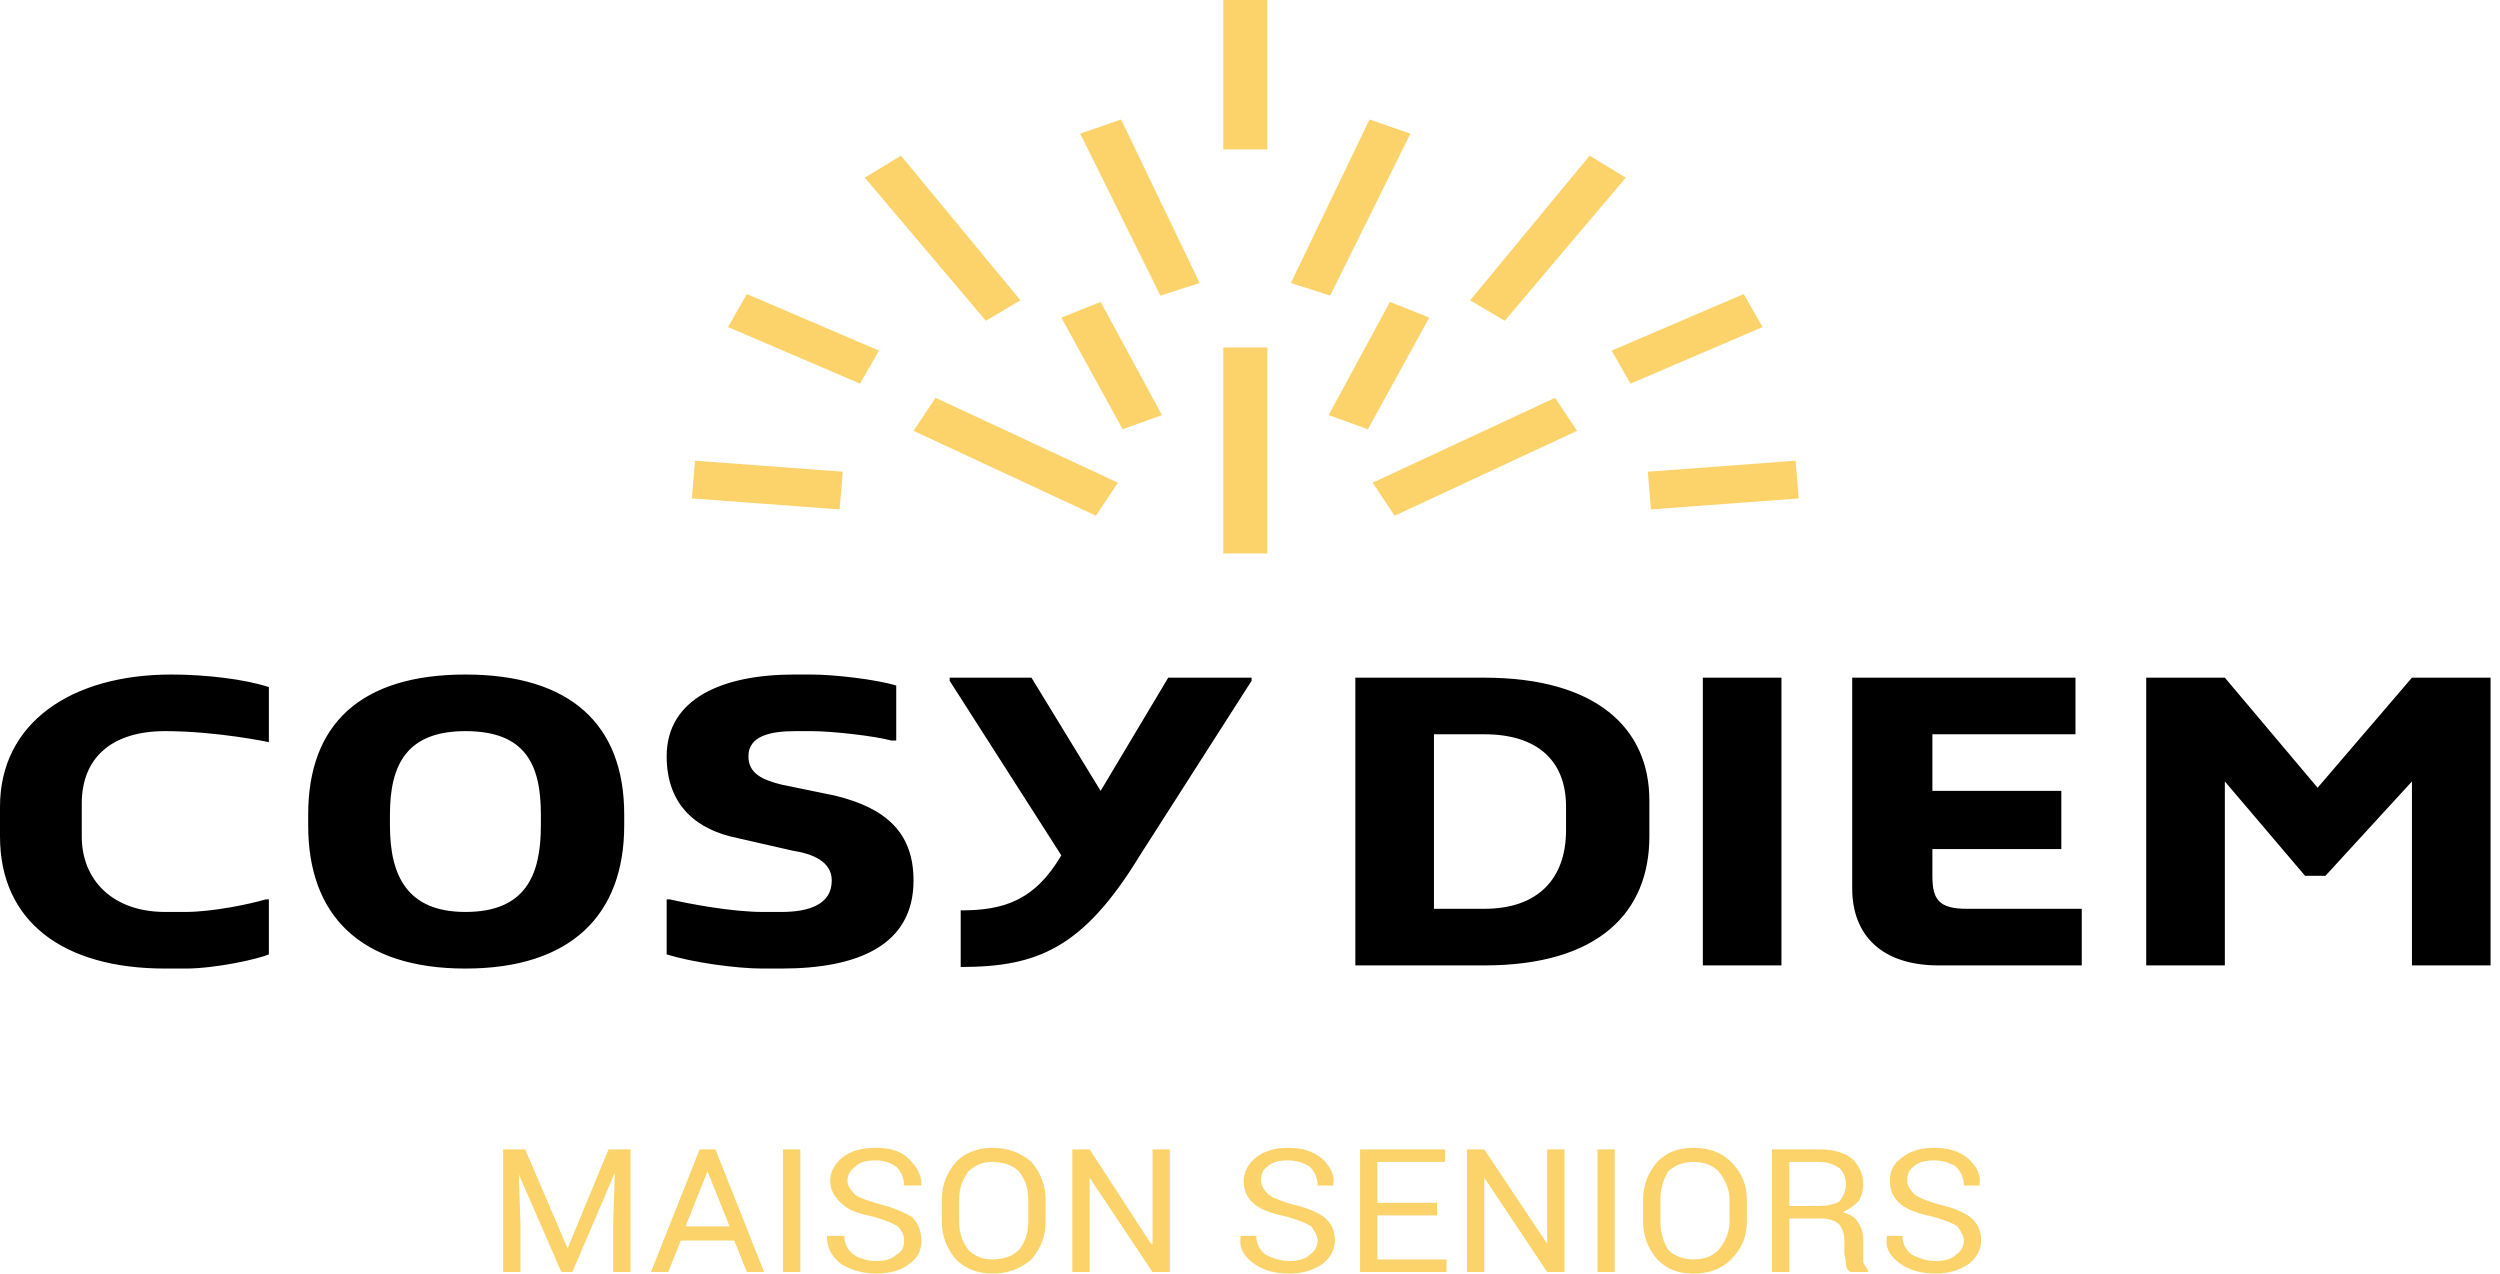 <svg xmlns="http://www.w3.org/2000/svg" width="159" height="81" viewBox="0 0 159 81">
    <g fill="none">
        <path
            d="M70 50.3L65.6 43.1 60.4 43.1 60.4 43.3 67.5 54.4C65.8 57.3 63.8 57.9 61.1 57.9L61.1 61.5C66 61.5 68.9 60.3 72.5 54.4L79.6 43.3 79.6 43.1 74.3 43.1 70 50.3ZM153.4 43.1L147.4 50.1 141.5 43.1 136.5 43.1 136.5 61.4 141.5 61.4 141.5 49.7 146.6 55.7 147.9 55.7 153.4 49.7 153.4 61.4 158.4 61.4 158.4 43.1 153.4 43.1ZM122.9 55.7L122.9 54 131.1 54 131.1 50.3 122.9 50.3 122.9 46.7 132 46.7 132 43.1 117.8 43.1 117.8 56.5C117.8 59.5 119.7 61.4 123.3 61.4L132.4 61.4 132.4 57.8 125.1 57.8C123.3 57.8 122.9 57.2 122.9 55.7L122.9 55.7ZM108.3 61.4L113.3 61.4 113.3 43.1 108.3 43.1 108.3 61.4ZM99.6 52.8C99.6 55.9 97.8 57.8 94.4 57.8L91.2 57.8 91.2 46.7 94.4 46.7C97.8 46.7 99.6 48.4 99.6 51.3L99.6 52.8ZM94.4 43.1L86.2 43.1 86.2 61.4 94.4 61.4C101.7 61.4 104.9 58 104.9 53.2L104.9 50.9C104.9 46.3 101.5 43.1 94.4 43.1L94.4 43.1ZM53.1 50.6L49.7 49.9C48.5 49.6 47.6 49.2 47.6 48.1 47.6 46.8 49 46.5 50.6 46.5L51.6 46.5C52.9 46.5 55.6 46.8 56.7 47.1L57 47.1 57 43.6C55.7 43.2 53 42.9 51.6 42.9L50.5 42.9C46 42.9 42.4 44.4 42.4 48.1 42.4 51.3 44.4 52.8 46.9 53.3L50.4 54.1C51.7 54.3 52.9 54.8 52.9 56 52.9 57.5 51.5 58 49.7 58L48.5 58C46.6 58 43.9 57.5 42.6 57.2L42.4 57.2 42.4 60.7C44 61.2 46.8 61.6 48.5 61.6L49.7 61.6C54.6 61.6 58.1 60.1 58.1 56 58.1 53 56.4 51.4 53.1 50.6L53.1 50.6ZM34.4 52.5C34.4 55.7 33.4 58 29.6 58 25.9 58 24.8 55.7 24.8 52.5L24.8 51.8C24.8 48.6 25.9 46.5 29.6 46.5 33.4 46.5 34.4 48.6 34.4 51.8L34.4 52.5ZM29.6 42.9C22.9 42.9 19.6 46.1 19.6 51.8L19.6 52.5C19.6 58.2 22.9 61.6 29.6 61.6 36.3 61.6 39.7 58.2 39.7 52.5L39.7 51.8C39.7 46.1 36.3 42.9 29.6 42.9L29.6 42.9ZM0 51.3L0 53.2C0 58.6 4 61.6 10.5 61.6L11.8 61.6C13.7 61.6 16.4 61 17.1 60.7L17.1 57.2 16.9 57.2C15.9 57.5 13.5 58 11.8 58L10.5 58C7.2 58 5.2 56 5.2 53.2L5.2 51.1C5.2 48.2 7.1 46.5 10.5 46.5 13.8 46.5 17.1 47.2 17.1 47.2L17.1 43.7C15.6 43.2 13.1 42.9 10.9 42.9 4.5 42.9 0 46 0 51.3L0 51.3Z"
            fill="#000000"></path>
        <path
            d="M67.5 20.2L71.4 27.3 73.9 26.4 70 19.2 67.5 20.2ZM58.1 27.4L69.7 32.8 71.1 30.7 59.5 25.3 58.1 27.4ZM44 31.7L53.4 32.4 53.6 30 44.2 29.3 44 31.7ZM46.3 20.8L54.7 24.4 55.9 22.3 47.5 18.7 46.3 20.8ZM64.9 19.1L57.3 9.9 55 11.3 62.7 20.4 64.9 19.1ZM68.7 8.5L73.8 18.8 76.3 18 71.3 7.6 68.7 8.5ZM88.4 19.2L84.5 26.4 87 27.3 90.9 20.2 88.4 19.2ZM87.3 30.7L88.7 32.8 100.3 27.4 98.9 25.3 87.3 30.7ZM114.2 29.3L104.8 30 105 32.4 114.4 31.7 114.2 29.3ZM110.9 18.7L102.5 22.3 103.7 24.4 112.1 20.8 110.9 18.7ZM103.4 11.3L101.1 9.9 93.5 19.1 95.7 20.4 103.4 11.3ZM89.7 8.5L87.1 7.6 82.1 18 84.6 18.8 89.7 8.5ZM77.8 9.5L80.6 9.5 80.6 0 77.8 0 77.8 9.5ZM77.8 35.2L80.6 35.2 80.6 22.1 77.8 22.1 77.8 35.2Z"
            fill="#FBD36A"></path>
        <path
            d="M82.2 76.6C81.5 76.4 81 76.2 80.7 76 80.4 75.7 80.2 75.4 80.2 75.1 80.2 74.7 80.3 74.4 80.6 74.2 80.9 73.9 81.4 73.8 81.9 73.8 82.5 73.8 83 74 83.3 74.2 83.6 74.5 83.8 74.9 83.8 75.4L84.8 75.4 84.8 75.3C84.9 74.7 84.6 74.2 84.1 73.7 83.5 73.2 82.8 73 81.9 73 81.1 73 80.4 73.2 79.9 73.6 79.4 74 79.1 74.5 79.1 75.1 79.1 75.7 79.3 76.2 79.8 76.6 80.3 77 81 77.2 81.9 77.4 82.6 77.6 83.1 77.8 83.4 78 83.6 78.3 83.8 78.6 83.8 78.9 83.8 79.3 83.6 79.6 83.3 79.8 83 80.1 82.5 80.2 82 80.2 81.4 80.2 80.9 80 80.5 79.8 80.1 79.5 79.9 79.1 79.9 78.6L78.9 78.6 78.9 78.7C78.8 79.4 79.1 79.9 79.8 80.4 80.4 80.8 81.1 81 82 81 82.8 81 83.5 80.8 84.1 80.4 84.6 80 84.9 79.5 84.9 78.9 84.9 78.3 84.7 77.8 84.2 77.4 83.8 77.1 83.1 76.8 82.2 76.6L82.2 76.6ZM87.6 77.3L91.4 77.3 91.4 76.5 87.6 76.5 87.6 73.9 91.9 73.9 91.9 73.1 86.5 73.1 86.5 80.9 92 80.9 92 80.1 87.6 80.1 87.6 77.3ZM101.6 80.9L102.7 80.9 102.7 73.1 101.6 73.1 101.6 80.9ZM98.4 79.1L98.4 79.1 94.4 73.1 93.3 73.1 93.3 80.9 94.4 80.9 94.4 74.9 94.4 74.9 98.4 80.9 99.5 80.9 99.5 73.1 98.4 73.1 98.4 79.1ZM117 76.4C116.7 76.6 116.2 76.7 115.6 76.7L113.8 76.7 113.8 73.9 115.7 73.9C116.3 73.9 116.7 74.1 117 74.3 117.2 74.5 117.4 74.9 117.4 75.3 117.4 75.8 117.2 76.1 117 76.4L117 76.4ZM118.5 79.6L118.5 78.9C118.5 78.4 118.4 78.1 118.2 77.8 118 77.4 117.6 77.2 117.2 77.1 117.6 76.9 117.9 76.7 118.2 76.4 118.4 76.1 118.5 75.7 118.5 75.3 118.5 74.6 118.2 74.1 117.8 73.7 117.3 73.3 116.6 73.1 115.7 73.1L112.7 73.1 112.7 80.9 113.8 80.9 113.8 77.5 115.9 77.5C116.3 77.5 116.7 77.6 117 77.9 117.2 78.2 117.3 78.5 117.3 78.9L117.3 79.6C117.3 79.9 117.4 80.1 117.4 80.4 117.4 80.6 117.5 80.8 117.7 80.9L118.8 80.9 118.8 80.8C118.7 80.6 118.6 80.5 118.5 80.3 118.5 80.1 118.5 79.9 118.5 79.6L118.5 79.6ZM73.3 79.1L73.2 79.1 69.3 73.1 68.2 73.1 68.2 80.9 69.3 80.9 69.3 74.9 69.3 74.9 73.3 80.9 74.4 80.9 74.4 73.1 73.3 73.1 73.3 79.1ZM110 77.7C110 78.4 109.7 79 109.3 79.5 108.9 79.9 108.4 80.1 107.7 80.1 107.1 80.1 106.5 79.9 106.1 79.5 105.8 79 105.6 78.4 105.6 77.7L105.6 76.3C105.6 75.6 105.8 75 106.1 74.5 106.5 74.1 107.1 73.9 107.7 73.9 108.4 73.9 108.9 74.1 109.3 74.5 109.7 75 110 75.6 110 76.3L110 77.7ZM107.7 73C106.7 73 106 73.3 105.4 73.9 104.8 74.6 104.5 75.4 104.5 76.3L104.5 77.7C104.5 78.6 104.8 79.4 105.4 80.1 106 80.7 106.7 81 107.7 81 108.7 81 109.5 80.7 110.1 80.1 110.8 79.4 111.1 78.6 111.1 77.7L111.1 76.3C111.1 75.4 110.8 74.6 110.1 73.9 109.5 73.3 108.7 73 107.7 73L107.7 73ZM65.4 77.7C65.4 78.4 65.2 79 64.8 79.5 64.4 79.9 63.8 80.1 63.1 80.1 62.5 80.1 62 79.9 61.6 79.5 61.2 79 61 78.4 61 77.7L61 76.3C61 75.6 61.2 75 61.6 74.5 62 74.1 62.5 73.9 63.1 73.9 63.8 73.9 64.4 74.1 64.8 74.5 65.2 75 65.4 75.6 65.4 76.3L65.4 77.7ZM63.1 73C62.2 73 61.4 73.3 60.8 73.9 60.2 74.6 59.9 75.4 59.9 76.3L59.9 77.7C59.9 78.6 60.2 79.4 60.8 80.1 61.4 80.7 62.2 81 63.1 81 64.1 81 64.9 80.7 65.6 80.1 66.2 79.4 66.5 78.6 66.5 77.7L66.5 76.3C66.5 75.4 66.2 74.6 65.6 73.9 64.9 73.3 64.1 73 63.1 73L63.1 73ZM36.1 79.4L36.1 79.4 33.4 73.1 32 73.1 32 80.9 33.1 80.9 33.1 77.8 33 74.7 33 74.7 35.7 80.9 36.4 80.9 39.1 74.6 39.1 74.6 39 77.8 39 80.9 40.1 80.9 40.1 73.1 38.7 73.1 36.1 79.4ZM43.6 78L45 74.5 45 74.5 46.4 78 43.6 78ZM44.5 73.1L41.4 80.9 42.5 80.9 43.3 78.9 46.7 78.9 47.5 80.9 48.6 80.9 45.5 73.1 44.5 73.1ZM125.3 77.4C124.9 77.1 124.2 76.8 123.3 76.6 122.6 76.4 122.1 76.2 121.8 76 121.5 75.7 121.3 75.4 121.3 75.1 121.3 74.7 121.4 74.4 121.7 74.2 122 73.9 122.5 73.8 123 73.8 123.6 73.8 124.1 74 124.4 74.2 124.7 74.5 124.9 74.9 124.9 75.4L125.9 75.4 125.9 75.3C126 74.7 125.7 74.2 125.2 73.7 124.6 73.2 123.9 73 123 73 122.2 73 121.5 73.2 121 73.6 120.4 74 120.2 74.5 120.2 75.1 120.2 75.7 120.4 76.2 120.9 76.6 121.4 77 122.1 77.2 123 77.4 123.7 77.6 124.2 77.8 124.5 78 124.7 78.3 124.9 78.6 124.9 78.9 124.9 79.3 124.7 79.6 124.4 79.8 124.1 80.1 123.6 80.2 123.1 80.2 122.5 80.2 122 80 121.6 79.8 121.2 79.5 121 79.1 121 78.6L120 78.6 120 78.7C119.9 79.4 120.2 79.9 120.9 80.4 121.5 80.8 122.2 81 123.1 81 123.9 81 124.6 80.8 125.2 80.4 125.7 80 126 79.5 126 78.9 126 78.3 125.8 77.8 125.3 77.4L125.3 77.4ZM49.8 80.9L50.9 80.9 50.9 73.1 49.8 73.1 49.8 80.9ZM56 76.6C55.3 76.4 54.7 76.2 54.4 76 54.1 75.7 53.9 75.4 53.9 75.1 53.9 74.7 54.1 74.4 54.4 74.2 54.7 73.9 55.1 73.8 55.7 73.8 56.3 73.8 56.7 74 57 74.2 57.3 74.5 57.5 74.9 57.5 75.4L58.6 75.4 58.6 75.3C58.6 74.7 58.3 74.2 57.8 73.7 57.3 73.2 56.6 73 55.7 73 54.8 73 54.1 73.2 53.6 73.6 53.1 74 52.8 74.5 52.8 75.1 52.8 75.7 53.1 76.2 53.6 76.6 54 77 54.7 77.2 55.6 77.4 56.3 77.6 56.8 77.8 57.1 78 57.4 78.3 57.5 78.6 57.5 78.9 57.5 79.3 57.4 79.6 57 79.8 56.7 80.1 56.3 80.2 55.7 80.2 55.1 80.2 54.6 80 54.3 79.8 53.9 79.5 53.7 79.1 53.7 78.6L52.6 78.6 52.6 78.7C52.6 79.4 52.9 79.9 53.5 80.4 54.2 80.8 54.9 81 55.7 81 56.6 81 57.3 80.8 57.8 80.4 58.4 80 58.6 79.5 58.6 78.9 58.6 78.3 58.4 77.8 58 77.4 57.5 77.1 56.8 76.8 56 76.6L56 76.6Z"
            fill="#FBD36A" class="baseline"></path>
    </g>
</svg>